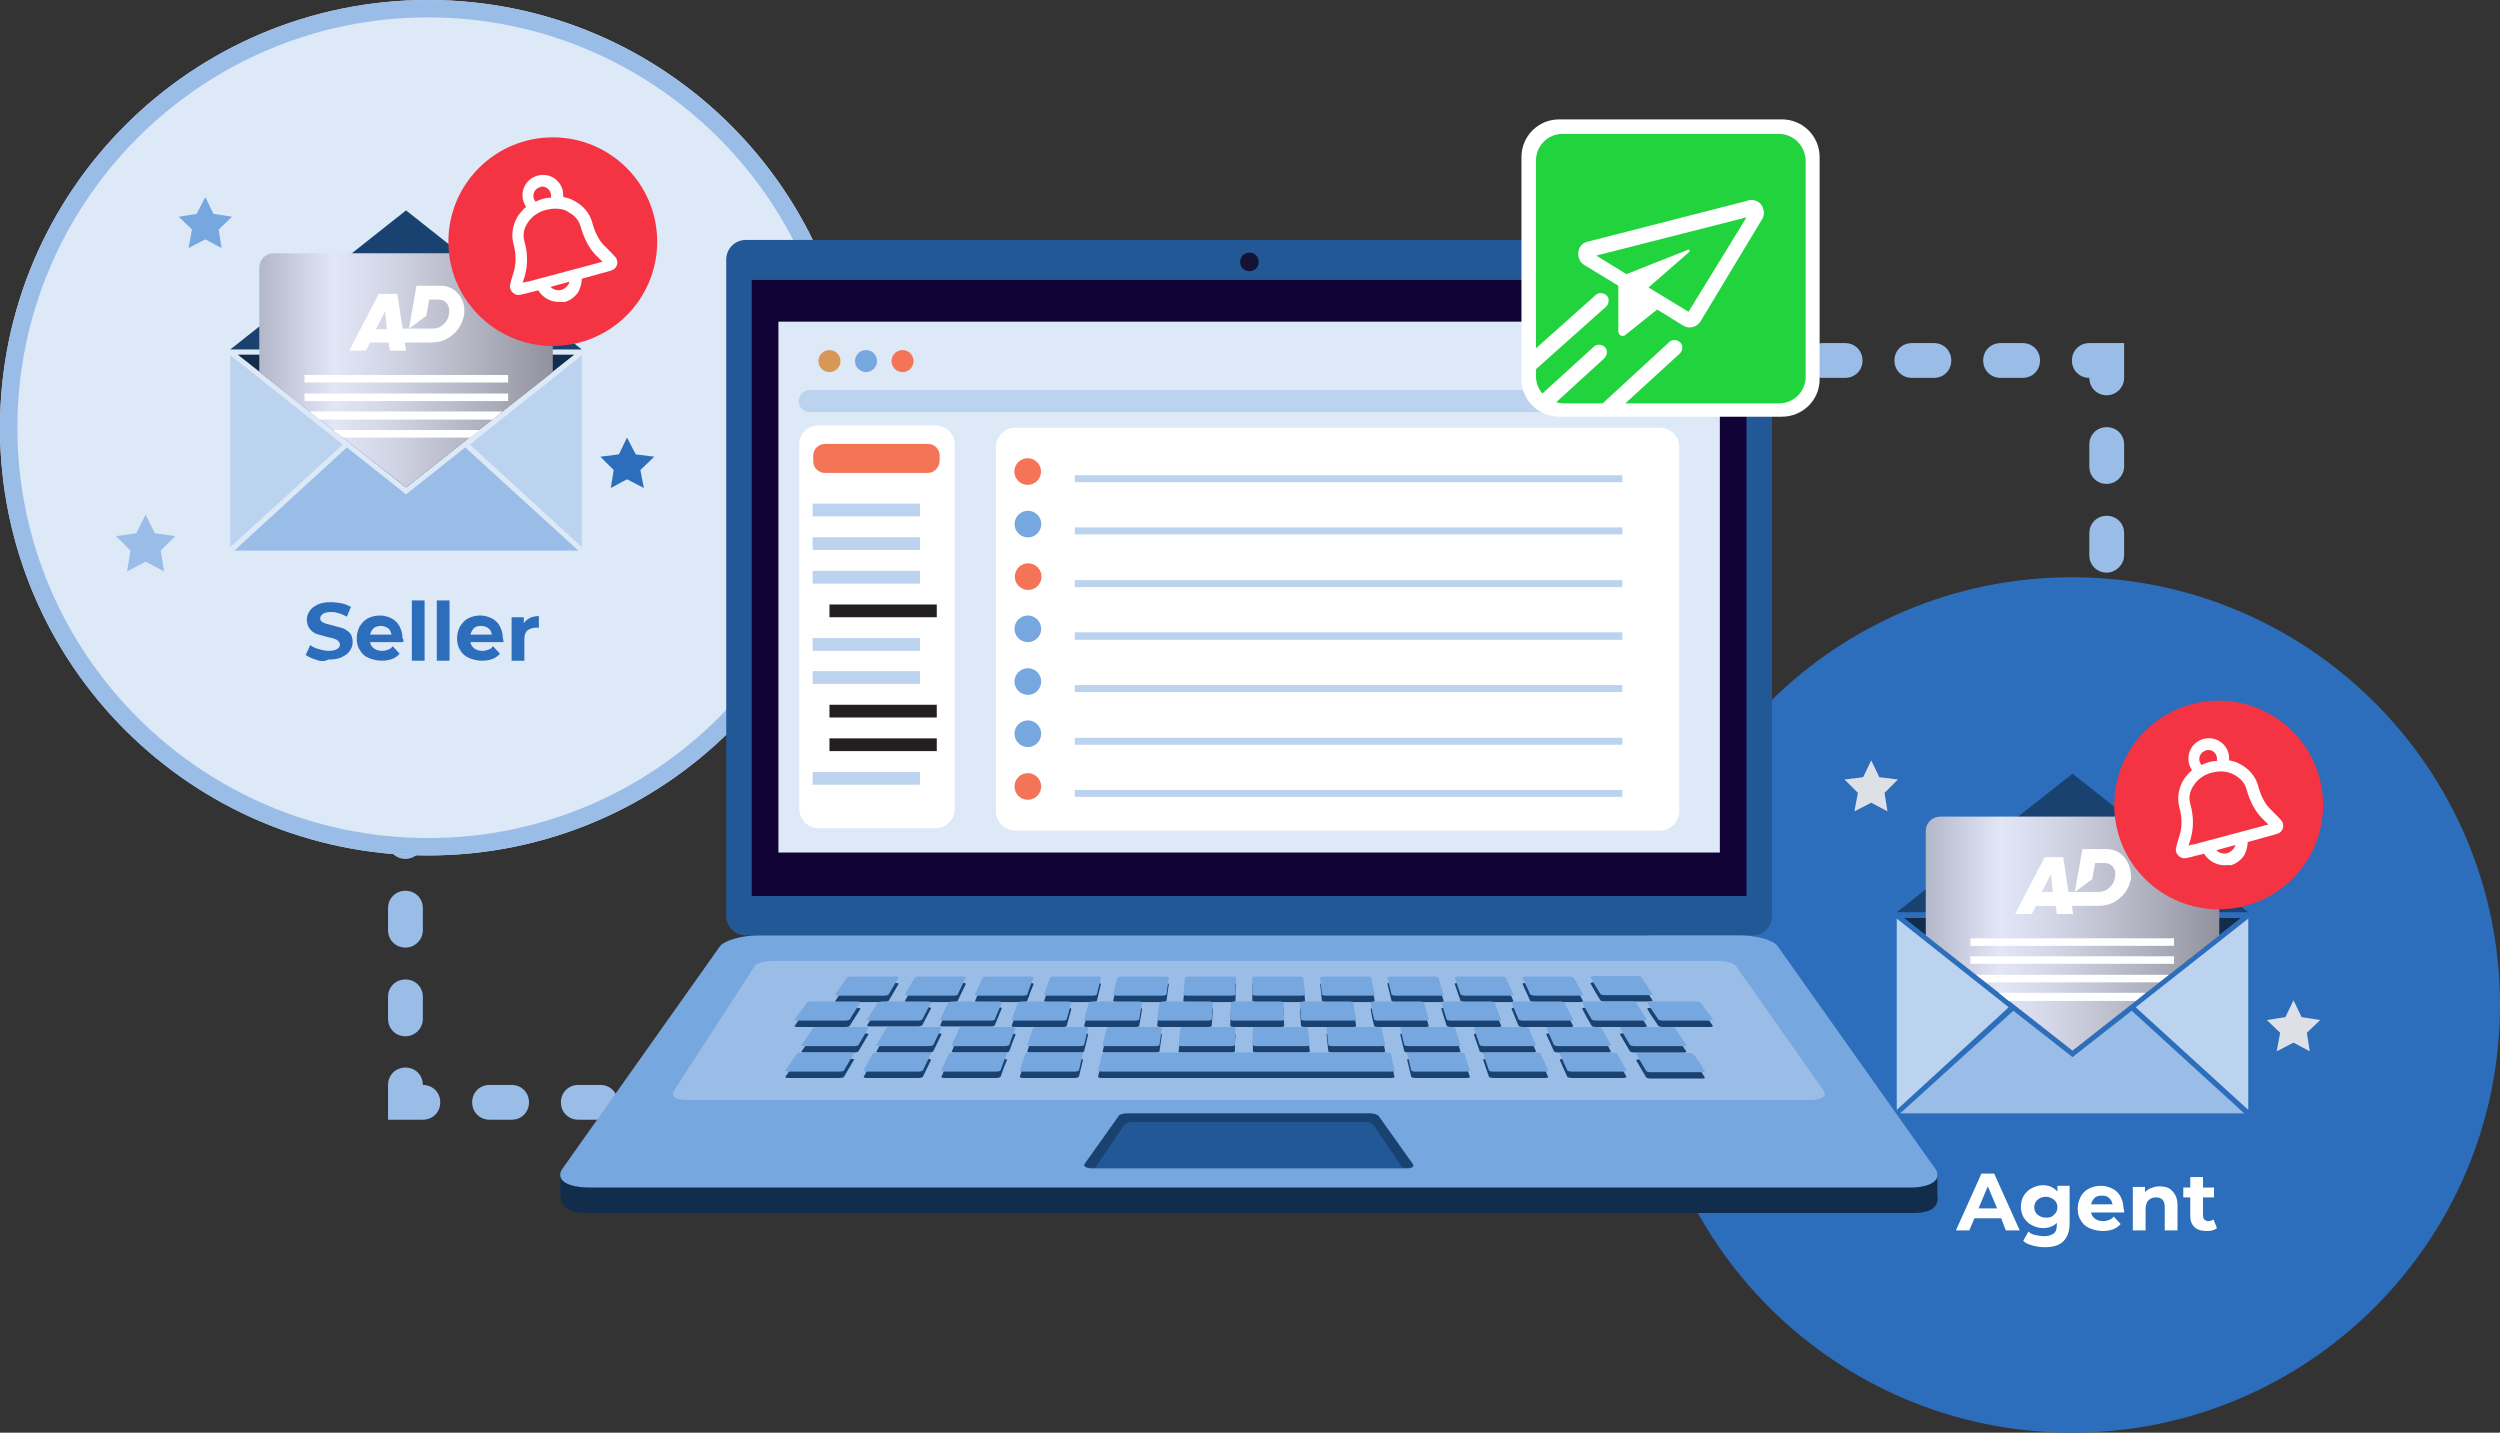 <svg width="609" height="349" viewBox="0 0 609 349" fill="none" xmlns="http://www.w3.org/2000/svg">
<rect x="0" y="0" width="609" height="349" fill="#333333" stroke="none"/>
<g clip-path="url(#clip0_1091_27288)">
<path d="M384.758 92.05H380.519C378.117 92.05 376.28 90.215 376.28 87.815C376.28 85.415 378.117 83.579 380.519 83.579H384.758C387.16 83.579 388.997 85.415 388.997 87.815C388.997 90.215 387.019 92.05 384.758 92.05Z" fill="#99BDE7"/>
<path d="M427.855 92.05H422.485C420.083 92.05 418.246 90.215 418.246 87.815C418.246 85.415 420.083 83.579 422.485 83.579H427.855C430.257 83.579 432.094 85.415 432.094 87.815C432.094 90.215 430.257 92.05 427.855 92.05ZM406.236 92.05H400.866C398.464 92.05 396.627 90.215 396.627 87.815C396.627 85.415 398.464 83.579 400.866 83.579H406.236C408.638 83.579 410.475 85.415 410.475 87.815C410.475 90.215 408.638 92.05 406.236 92.05Z" fill="#99BDE7"/>
<path d="M492.711 92.05H487.341C484.939 92.05 483.102 90.215 483.102 87.815C483.102 85.415 484.939 83.579 487.341 83.579H492.711C495.113 83.579 496.95 85.415 496.95 87.815C496.95 90.215 495.113 92.05 492.711 92.05ZM471.092 92.05H465.723C463.32 92.05 461.484 90.215 461.484 87.815C461.484 85.415 463.32 83.579 465.723 83.579H471.092C473.494 83.579 475.331 85.415 475.331 87.815C475.331 90.215 473.494 92.05 471.092 92.05ZM449.473 92.05H444.104C441.702 92.05 439.865 90.215 439.865 87.815C439.865 85.415 441.702 83.579 444.104 83.579H449.473C451.875 83.579 453.712 85.415 453.712 87.815C453.712 90.215 451.875 92.05 449.473 92.05Z" fill="#99BDE7"/>
<path d="M513.199 96.286C510.797 96.286 508.96 94.45 508.96 92.05C506.558 92.05 504.721 90.215 504.721 87.815C504.721 85.415 506.558 83.579 508.96 83.579H517.438V92.05C517.438 94.45 515.46 96.286 513.199 96.286Z" fill="#99BDE7"/>
<path d="M513.199 139.487C510.797 139.487 508.96 137.652 508.96 135.252V129.887C508.96 127.487 510.797 125.651 513.199 125.651C515.602 125.651 517.438 127.487 517.438 129.887V135.252C517.438 137.511 515.46 139.487 513.199 139.487ZM513.199 117.886C510.797 117.886 508.96 116.051 508.96 113.651V108.286C508.96 105.886 510.797 104.051 513.199 104.051C515.602 104.051 517.438 105.886 517.438 108.286V113.651C517.438 115.91 515.46 117.886 513.199 117.886Z" fill="#99BDE7"/>
<path d="M513.199 204.148C510.797 204.148 508.96 202.313 508.96 199.913V194.548C508.96 192.148 510.797 190.312 513.199 190.312C515.602 190.312 517.438 192.148 517.438 194.548V199.913C517.438 202.313 515.46 204.148 513.199 204.148ZM513.199 182.547C510.797 182.547 508.96 180.712 508.96 178.312V172.947C508.96 170.547 510.797 168.712 513.199 168.712C515.602 168.712 517.438 170.547 517.438 172.947V178.312C517.438 180.712 515.46 182.547 513.199 182.547ZM513.199 161.088C510.797 161.088 508.96 159.252 508.96 156.852V151.487C508.96 149.087 510.797 147.252 513.199 147.252C515.602 147.252 517.438 149.087 517.438 151.487V156.852C517.438 159.111 515.46 161.088 513.199 161.088Z" fill="#99BDE7"/>
<path d="M513.199 224.619C510.797 224.619 508.96 222.784 508.96 220.384V216.148C508.96 213.748 510.797 211.913 513.199 211.913C515.602 211.913 517.438 213.748 517.438 216.148V220.384C517.438 222.784 515.46 224.619 513.199 224.619Z" fill="#99BDE7"/>
<path d="M504.721 349C562.313 349 609 302.352 609 244.808C609 187.265 562.313 140.617 504.721 140.617C447.13 140.617 400.442 187.265 400.442 244.808C400.442 302.352 447.13 349 504.721 349Z" fill="#2C6EBB"/>
<path d="M487.483 296.763H480.983L479.711 299.728H476.461L482.679 285.892H485.787L492.004 299.728H488.613L487.483 296.763ZM486.494 294.363L484.233 288.998L481.972 294.363H486.494Z" fill="white"/>
<path d="M504.156 289.139V298.034C504.156 300.01 503.591 301.422 502.602 302.41C501.613 303.398 500.059 303.822 498.08 303.822C497.091 303.822 496.102 303.681 495.113 303.398C494.124 303.116 493.417 302.834 492.852 302.269L494.124 300.01C494.548 300.434 495.113 300.716 495.82 300.857C496.526 300.998 497.233 301.14 497.939 301.14C499.069 301.14 499.776 300.857 500.341 300.434C500.906 300.01 501.048 299.163 501.048 298.316V297.892C500.2 298.739 499.07 299.163 497.657 299.163C496.667 299.163 495.82 298.881 494.972 298.457C494.124 298.034 493.559 297.469 492.994 296.622C492.57 295.916 492.287 294.928 492.287 293.939C492.287 292.951 492.57 291.963 492.994 291.257C493.418 290.551 494.124 289.845 494.972 289.422C495.82 288.998 496.667 288.716 497.657 288.716C499.211 288.716 500.341 289.28 501.189 290.269V288.857H504.156V289.139ZM500.341 295.916C500.906 295.492 501.189 294.786 501.189 294.08C501.189 293.375 500.906 292.669 500.341 292.245C499.776 291.822 499.211 291.539 498.363 291.539C497.515 291.539 496.809 291.822 496.385 292.245C495.82 292.669 495.537 293.375 495.537 294.08C495.537 294.786 495.82 295.492 496.385 295.916C496.95 296.339 497.515 296.622 498.363 296.622C499.211 296.622 499.917 296.481 500.341 295.916Z" fill="white"/>
<path d="M517.438 295.351H509.384C509.525 296.057 509.808 296.481 510.373 296.904C510.938 297.328 511.645 297.469 512.351 297.469C512.917 297.469 513.341 297.328 513.764 297.186C514.188 297.045 514.612 296.763 514.895 296.339L516.59 298.175C515.601 299.304 514.188 299.869 512.21 299.869C511.08 299.869 509.949 299.587 508.96 299.163C507.971 298.739 507.265 298.034 506.841 297.186C506.276 296.339 506.134 295.351 506.134 294.363C506.134 293.375 506.417 292.386 506.841 291.539C507.265 290.692 507.971 289.986 508.819 289.563C509.667 289.139 510.656 288.857 511.786 288.857C512.775 288.857 513.764 289.139 514.612 289.563C515.46 289.986 516.167 290.692 516.59 291.539C517.014 292.386 517.297 293.375 517.297 294.504C517.438 294.504 517.438 294.786 517.438 295.351ZM510.232 291.822C509.808 292.245 509.525 292.81 509.384 293.375H514.612C514.471 292.669 514.188 292.104 513.764 291.822C513.341 291.398 512.775 291.257 512.069 291.257C511.221 291.257 510.656 291.398 510.232 291.822Z" fill="white"/>
<path d="M529.166 290.127C530.014 290.975 530.438 292.104 530.438 293.657V299.728H527.329V294.081C527.329 293.233 527.188 292.669 526.764 292.245C526.34 291.822 525.916 291.68 525.21 291.68C524.362 291.68 523.797 291.963 523.373 292.386C522.949 292.81 522.666 293.516 522.666 294.504V299.728H519.558V289.139H522.525V290.41C522.949 289.986 523.373 289.563 524.079 289.422C524.644 289.139 525.351 288.998 526.057 288.998C527.329 288.998 528.459 289.28 529.166 290.127Z" fill="white"/>
<path d="M540.046 299.163C539.763 299.445 539.339 299.587 538.916 299.728C538.492 299.869 538.068 299.869 537.503 299.869C536.231 299.869 535.242 299.587 534.535 298.881C533.829 298.175 533.546 297.328 533.546 296.057V291.68H531.851V289.28H533.546V286.739H536.655V289.28H539.339V291.68H536.655V296.057C536.655 296.481 536.796 296.904 536.937 297.045C537.079 297.186 537.503 297.469 537.926 297.469C538.35 297.469 538.774 297.328 539.198 297.045L540.046 299.163Z" fill="white"/>
<path d="M231.448 272.762H227.209C224.807 272.762 222.97 270.927 222.97 268.527C222.97 266.127 224.807 264.291 227.209 264.291H231.448C233.85 264.291 235.687 266.127 235.687 268.527C235.687 270.927 233.85 272.762 231.448 272.762Z" fill="#99BDE7"/>
<path d="M211.101 272.762H205.732C203.33 272.762 201.493 270.927 201.493 268.527C201.493 266.127 203.33 264.291 205.732 264.291H211.101C213.503 264.291 215.34 266.127 215.34 268.527C215.34 270.927 213.362 272.762 211.101 272.762ZM189.482 272.762H184.113C181.711 272.762 179.874 270.927 179.874 268.527C179.874 266.127 181.711 264.291 184.113 264.291H189.482C191.884 264.291 193.721 266.127 193.721 268.527C193.721 270.927 191.884 272.762 189.482 272.762Z" fill="#99BDE7"/>
<path d="M167.864 272.762H162.494C160.092 272.762 158.255 270.927 158.255 268.527C158.255 266.127 160.092 264.291 162.494 264.291H167.864C170.266 264.291 172.103 266.127 172.103 268.527C172.103 270.927 170.266 272.762 167.864 272.762ZM146.245 272.762H140.875C138.473 272.762 136.636 270.927 136.636 268.527C136.636 266.127 138.473 264.291 140.875 264.291H146.245C148.647 264.291 150.484 266.127 150.484 268.527C150.484 270.927 148.647 272.762 146.245 272.762ZM124.626 272.762H119.257C116.854 272.762 115.018 270.927 115.018 268.527C115.018 266.127 116.854 264.291 119.257 264.291H124.626C127.028 264.291 128.865 266.127 128.865 268.527C128.865 270.927 127.028 272.762 124.626 272.762Z" fill="#99BDE7"/>
<path d="M103.007 272.762H94.529V264.291C94.529 261.891 96.366 260.056 98.768 260.056C101.17 260.056 103.007 261.891 103.007 264.291C105.409 264.291 107.246 266.127 107.246 268.527C107.246 270.927 105.409 272.762 103.007 272.762Z" fill="#99BDE7"/>
<path d="M98.768 252.432C96.366 252.432 94.529 250.597 94.529 248.197V242.832C94.529 240.432 96.366 238.596 98.768 238.596C101.17 238.596 103.007 240.432 103.007 242.832V248.197C103.007 250.456 101.17 252.432 98.768 252.432ZM98.768 230.831C96.366 230.831 94.529 228.996 94.529 226.596V221.231C94.529 218.831 96.366 216.996 98.768 216.996C101.17 216.996 103.007 218.831 103.007 221.231V226.596C103.007 228.855 101.17 230.831 98.768 230.831Z" fill="#99BDE7"/>
<path d="M98.768 209.231C96.366 209.231 94.529 207.395 94.529 204.995V199.63C94.529 197.23 96.366 195.395 98.768 195.395C101.17 195.395 103.007 197.23 103.007 199.63V204.995C103.007 207.254 101.17 209.231 98.768 209.231ZM98.768 187.63C96.366 187.63 94.529 185.794 94.529 183.394V178.03C94.529 175.629 96.366 173.794 98.768 173.794C101.17 173.794 103.007 175.629 103.007 178.03V183.394C103.007 185.794 101.17 187.63 98.768 187.63ZM98.768 166.029C96.366 166.029 94.529 164.194 94.529 161.794V156.429C94.529 154.029 96.366 152.193 98.768 152.193C101.17 152.193 103.007 154.029 103.007 156.429V161.794C103.007 164.194 101.17 166.029 98.768 166.029Z" fill="#99BDE7"/>
<path d="M98.768 144.428C96.366 144.428 94.529 142.593 94.529 140.193V135.958C94.529 133.557 96.366 131.722 98.768 131.722C101.17 131.722 103.007 133.557 103.007 135.958V140.193C103.007 142.593 101.17 144.428 98.768 144.428Z" fill="#99BDE7"/>
<path d="M104.279 208.383C161.871 208.383 208.558 161.735 208.558 104.192C208.558 46.648 161.871 0 104.279 0C46.687 0 0 46.648 0 104.192C0 161.735 46.687 208.383 104.279 208.383Z" fill="#DDE9F7"/>
<path d="M104.279 4.235C159.386 4.235 204.319 48.99 204.319 104.192C204.319 159.394 159.527 204.148 104.279 204.148C49.031 204.148 4.239 159.252 4.239 104.192C4.239 49.131 49.031 4.235 104.279 4.235ZM104.279 0C46.629 0 0 46.59 0 104.192C0 161.794 46.629 208.383 104.279 208.383C161.929 208.383 208.558 161.794 208.558 104.192C208.558 46.59 161.788 0 104.279 0Z" fill="#99BDE7"/>
<path d="M431.669 223.066C431.669 225.749 429.55 227.867 426.865 227.867H181.711C179.026 227.867 176.907 225.749 176.907 223.066V63.249C176.907 60.567 179.026 58.449 181.711 58.449H426.865C429.55 58.449 431.669 60.567 431.669 63.249V223.066Z" fill="#235896"/>
<path d="M425.452 68.191H183.124V218.266H425.452V68.191Z" fill="#120336"/>
<path d="M136.495 286.033H471.94V290.833C472.505 294.786 469.679 295.633 464.31 295.492H143.701C140.875 295.492 136.495 295.492 136.495 290.692V286.033Z" fill="#122C4B"/>
<path d="M423.757 227.867C427.854 227.867 432.093 228.996 433.082 230.549L471.374 284.621C473.353 287.445 470.244 289.422 464.733 289.28H143.701C138.191 289.28 135.082 287.445 137.06 284.621L175.352 230.549C176.342 229.137 180.581 227.867 184.678 227.867H423.757Z" fill="#77A7DF"/>
<path d="M418.529 234.078C420.507 234.078 422.485 234.643 422.909 235.349L444.245 265.703C445.234 266.974 443.68 267.962 441.136 267.962H167.298C164.755 267.962 163.201 267.115 164.19 265.703L183.83 235.349C184.254 234.643 186.232 234.078 188.211 234.078H418.529Z" fill="#99BDE7"/>
<path d="M333.89 271.35C334.738 271.35 335.727 271.633 335.869 271.915L344.205 283.633C344.629 284.198 343.923 284.621 342.792 284.621H265.926C264.795 284.621 264.089 284.198 264.513 283.633L272.849 271.915C273.132 271.633 273.98 271.35 274.827 271.35H333.89Z" fill="#235896"/>
<path d="M344.064 283.492L335.727 271.774C335.445 271.492 334.597 271.209 333.749 271.209H274.545C273.697 271.209 272.708 271.492 272.566 271.774L264.23 283.492C263.806 284.057 264.512 284.48 265.643 284.48H266.773L273.979 273.892C274.262 273.609 275.11 273.327 275.958 273.327H332.477C333.325 273.327 334.173 273.609 334.456 273.892L341.662 284.48H342.792C343.923 284.48 344.488 284.057 344.064 283.492Z" fill="#1A4270"/>
<path d="M215.34 244.102C215.764 244.102 216.329 243.961 216.471 243.82C217.46 242.126 217.884 241.42 218.873 239.726C219.014 239.585 218.731 239.443 218.166 239.443C213.927 239.443 211.808 239.443 207.427 239.443C207.004 239.443 206.438 239.585 206.297 239.726C205.167 241.42 204.601 242.126 203.471 243.82C203.33 243.961 203.612 244.102 204.178 244.102C208.699 244.102 210.96 244.102 215.34 244.102Z" fill="#1A4270"/>
<path d="M232.296 244.102C232.72 244.102 233.285 243.961 233.285 243.82C234.133 242.126 234.416 241.42 235.264 239.726C235.405 239.585 234.981 239.443 234.557 239.443C230.318 239.443 228.199 239.443 223.818 239.443C223.394 239.443 222.829 239.585 222.829 239.726C221.84 241.42 221.416 242.126 220.427 243.82C220.286 243.961 220.568 244.102 221.134 244.102C225.655 244.102 227.916 244.102 232.296 244.102Z" fill="#1A4270"/>
<path d="M238.231 244.102C242.611 244.102 244.872 244.102 249.252 244.102C249.676 244.102 250.241 243.961 250.241 243.82C250.806 242.126 251.089 241.42 251.796 239.726C251.796 239.585 251.513 239.443 251.089 239.443C246.85 239.443 244.731 239.443 240.35 239.443C239.926 239.443 239.502 239.585 239.361 239.726C238.655 241.42 238.231 242.126 237.524 243.82C237.383 243.961 237.807 244.102 238.231 244.102Z" fill="#1A4270"/>
<path d="M255.187 244.102C259.567 244.102 261.828 244.102 266.208 244.102C266.632 244.102 267.056 243.961 267.197 243.82C267.621 242.126 267.762 241.42 268.186 239.726C268.186 239.585 267.904 239.443 267.48 239.443C263.241 239.443 261.121 239.443 256.741 239.443C256.317 239.443 255.893 239.585 255.752 239.726C255.187 241.42 254.904 242.126 254.339 243.82C254.339 243.961 254.763 244.102 255.187 244.102Z" fill="#1A4270"/>
<path d="M272.142 244.102C276.523 244.102 278.783 244.102 283.164 244.102C283.588 244.102 284.012 243.961 284.153 243.82C284.435 242.126 284.435 241.42 284.718 239.726C284.718 239.585 284.435 239.443 283.87 239.443C279.631 239.443 277.512 239.443 273.132 239.443C272.708 239.443 272.284 239.585 272.142 239.726C271.719 241.42 271.577 242.126 271.153 243.82C271.295 243.961 271.719 244.102 272.142 244.102Z" fill="#1A4270"/>
<path d="M289.098 244.102C293.479 244.102 295.739 244.102 300.12 244.102C300.544 244.102 300.967 243.961 300.967 243.82C300.967 242.126 300.967 241.42 301.109 239.726C301.109 239.585 300.685 239.443 300.261 239.443C296.022 239.443 293.902 239.443 289.522 239.443C289.098 239.443 288.674 239.585 288.674 239.726C288.533 241.42 288.392 242.126 288.25 243.82C288.25 243.961 288.674 244.102 289.098 244.102Z" fill="#1A4270"/>
<path d="M306.054 244.102C310.434 244.102 312.695 244.102 317.075 244.102C317.499 244.102 317.923 243.961 317.923 243.82C317.782 242.126 317.641 241.42 317.499 239.726C317.499 239.585 317.075 239.443 316.652 239.443C312.413 239.443 310.293 239.443 305.913 239.443C305.489 239.443 305.065 239.585 305.065 239.726C305.065 241.42 305.065 242.126 305.065 243.82C305.206 243.961 305.63 244.102 306.054 244.102Z" fill="#1A4270"/>
<path d="M323.01 244.102C327.39 244.102 329.651 244.102 334.031 244.102C334.455 244.102 334.879 243.961 334.879 243.82C334.597 242.126 334.314 241.42 334.031 239.726C334.031 239.585 333.608 239.443 333.184 239.443C328.945 239.443 326.825 239.443 322.445 239.443C322.021 239.443 321.597 239.585 321.597 239.726C321.738 241.42 321.88 242.126 322.021 243.82C322.162 243.961 322.586 244.102 323.01 244.102Z" fill="#1A4270"/>
<path d="M339.966 244.102C344.346 244.102 346.607 244.102 350.987 244.102C351.411 244.102 351.835 243.961 351.694 243.82C351.129 242.126 350.846 241.42 350.422 239.726C350.422 239.585 349.998 239.443 349.433 239.443C345.194 239.443 343.074 239.443 338.694 239.443C338.27 239.443 337.846 239.585 337.988 239.726C338.412 241.42 338.553 242.126 338.977 243.82C339.118 243.961 339.542 244.102 339.966 244.102Z" fill="#1A4270"/>
<path d="M356.922 244.102C361.302 244.102 363.563 244.102 367.944 244.102C368.367 244.102 368.791 243.961 368.65 243.82C367.944 242.126 367.52 241.42 366.813 239.726C366.672 239.585 366.248 239.443 365.824 239.443C361.585 239.443 359.466 239.443 355.085 239.443C354.661 239.443 354.237 239.585 354.379 239.726C354.944 241.42 355.227 242.126 355.792 243.82C356.074 243.961 356.498 244.102 356.922 244.102Z" fill="#1A4270"/>
<path d="M373.878 244.102C378.258 244.102 380.519 244.102 384.899 244.102C385.323 244.102 385.747 243.961 385.606 243.82C384.758 242.126 384.334 241.42 383.345 239.726C383.204 239.585 382.78 239.443 382.356 239.443C378.117 239.443 375.997 239.443 371.617 239.443C371.193 239.443 370.769 239.585 370.911 239.726C371.617 241.42 372.041 242.126 372.747 243.82C373.03 243.961 373.454 244.102 373.878 244.102Z" fill="#1A4270"/>
<path d="M389.845 243.679C389.986 243.82 390.41 243.961 390.834 243.961C395.214 243.961 397.475 243.961 401.855 243.961C402.279 243.961 402.562 243.82 402.562 243.679C401.431 241.985 401.008 241.279 399.877 239.585C399.736 239.443 399.312 239.302 398.888 239.302C394.649 239.302 392.53 239.302 388.149 239.302C387.725 239.302 387.443 239.443 387.443 239.585C388.432 241.279 388.856 242.126 389.845 243.679Z" fill="#1A4270"/>
<path d="M210.819 251.726C206.156 251.726 203.895 251.726 199.232 251.726C198.667 251.726 198.243 251.867 198.102 252.008C196.971 253.703 196.406 254.409 195.276 256.103C195.134 256.244 195.417 256.385 195.982 256.385C200.786 256.385 203.189 256.385 207.993 256.385C208.558 256.385 208.982 256.244 209.123 256.103C210.112 254.409 210.536 253.703 211.525 252.008C211.666 251.867 211.243 251.726 210.819 251.726Z" fill="#1A4270"/>
<path d="M228.622 251.726C223.959 251.726 221.699 251.726 217.036 251.726C216.471 251.726 216.047 251.867 215.905 252.008C214.916 253.703 214.492 254.409 213.503 256.103C213.362 256.244 213.786 256.385 214.21 256.385C219.014 256.385 221.416 256.385 226.22 256.385C226.785 256.385 227.209 256.244 227.351 256.103C228.198 254.409 228.481 253.703 229.329 252.008C229.47 251.867 229.046 251.726 228.622 251.726Z" fill="#1A4270"/>
<path d="M246.426 251.726C241.763 251.726 239.502 251.726 234.839 251.726C234.274 251.726 233.85 251.867 233.709 252.008C233.002 253.703 232.579 254.409 231.872 256.103C231.731 256.244 232.155 256.385 232.72 256.385C237.524 256.385 239.926 256.385 244.73 256.385C245.296 256.385 245.719 256.244 245.861 256.103C246.426 254.409 246.709 253.703 247.415 252.008C247.274 251.867 246.991 251.726 246.426 251.726Z" fill="#1A4270"/>
<path d="M264.23 251.726C259.567 251.726 257.306 251.726 252.643 251.726C252.078 251.726 251.654 251.867 251.654 252.008C251.089 253.703 250.806 254.409 250.241 256.103C250.241 256.244 250.524 256.385 251.089 256.385C255.893 256.385 258.295 256.385 263.099 256.385C263.665 256.385 264.089 256.244 264.089 256.103C264.512 254.409 264.654 253.703 265.078 252.008C265.219 251.867 264.795 251.726 264.23 251.726Z" fill="#1A4270"/>
<path d="M269.458 256.385C274.262 256.385 276.664 256.385 281.468 256.385C282.033 256.385 282.457 256.244 282.457 256.103C282.74 254.409 282.74 253.703 283.022 252.008C283.022 251.867 282.599 251.726 282.175 251.726C277.512 251.726 275.251 251.726 270.588 251.726C270.023 251.726 269.599 251.867 269.599 252.008C269.175 253.703 269.034 254.409 268.61 256.103C268.469 256.244 268.892 256.385 269.458 256.385Z" fill="#1A4270"/>
<path d="M287.827 256.385C292.631 256.385 295.033 256.385 299.837 256.385C300.402 256.385 300.826 256.244 300.826 256.103C300.826 254.409 300.826 253.703 300.968 252.008C300.968 251.867 300.544 251.726 300.12 251.726C295.457 251.726 293.196 251.726 288.533 251.726C287.968 251.726 287.544 251.867 287.544 252.008C287.403 253.703 287.262 254.409 287.12 256.103C286.838 256.244 287.262 256.385 287.827 256.385Z" fill="#1A4270"/>
<path d="M306.196 256.385C311 256.385 313.402 256.385 318.206 256.385C318.771 256.385 319.195 256.244 319.054 256.103C318.913 254.409 318.771 253.703 318.63 252.008C318.63 251.867 318.206 251.726 317.641 251.726C312.978 251.726 310.717 251.726 306.054 251.726C305.489 251.726 305.207 251.867 305.207 252.008C305.207 253.703 305.207 254.409 305.207 256.103C305.207 256.244 305.63 256.385 306.196 256.385Z" fill="#1A4270"/>
<path d="M324.564 256.385C329.369 256.385 331.771 256.385 336.575 256.385C337.14 256.385 337.423 256.244 337.423 256.103C337.14 254.409 336.857 253.703 336.575 252.008C336.575 251.867 336.151 251.726 335.586 251.726C330.923 251.726 328.662 251.726 323.999 251.726C323.434 251.726 323.151 251.867 323.151 252.008C323.293 253.703 323.434 254.409 323.575 256.103C323.575 256.244 323.999 256.385 324.564 256.385Z" fill="#1A4270"/>
<path d="M354.944 256.385C355.509 256.385 355.792 256.244 355.792 256.103C355.227 254.409 354.944 253.703 354.52 252.008C354.52 251.867 353.955 251.726 353.531 251.726C348.868 251.726 346.607 251.726 341.944 251.726C341.379 251.726 341.097 251.867 341.097 252.008C341.521 253.703 341.662 254.409 342.086 256.103C342.086 256.244 342.651 256.385 343.075 256.385C347.738 256.385 350.14 256.385 354.944 256.385Z" fill="#1A4270"/>
<path d="M374.161 256.103C373.454 254.409 373.03 253.703 372.465 252.008C372.324 251.867 371.9 251.726 371.476 251.726C366.813 251.726 364.552 251.726 359.889 251.726C359.324 251.726 359.042 251.867 359.042 252.008C359.607 253.703 359.889 254.409 360.454 256.103C360.454 256.244 361.02 256.385 361.444 256.385C366.248 256.385 368.65 256.385 373.454 256.385C373.878 256.385 374.161 256.244 374.161 256.103Z" fill="#1A4270"/>
<path d="M392.388 256.103C391.54 254.409 391.117 253.703 390.127 252.008C389.986 251.867 389.562 251.726 388.997 251.726C384.334 251.726 382.073 251.726 377.41 251.726C376.845 251.726 376.563 251.867 376.704 252.008C377.41 253.703 377.834 254.409 378.541 256.103C378.682 256.244 379.106 256.385 379.671 256.385C384.475 256.385 386.878 256.385 391.682 256.385C392.247 256.385 392.53 256.244 392.388 256.103Z" fill="#1A4270"/>
<path d="M410.757 256.103C409.627 254.409 409.203 253.703 408.072 252.008C407.931 251.867 407.507 251.726 406.942 251.726C402.279 251.726 400.018 251.726 395.355 251.726C394.79 251.726 394.508 251.867 394.649 252.008C395.638 253.703 396.062 254.409 397.051 256.103C397.192 256.244 397.616 256.385 398.181 256.385C402.985 256.385 405.388 256.385 410.192 256.385C410.616 256.385 410.898 256.244 410.757 256.103Z" fill="#1A4270"/>
<path d="M205.873 250.173C206.438 250.173 206.862 250.032 207.003 249.891C207.992 248.197 208.558 247.491 209.547 245.797C209.688 245.655 209.405 245.514 208.84 245.514C204.319 245.514 202.199 245.514 197.678 245.514C197.254 245.514 196.689 245.655 196.547 245.797C195.417 247.491 194.71 248.197 193.58 249.891C193.439 250.032 193.721 250.173 194.286 250.173C198.949 250.173 201.351 250.173 205.873 250.173Z" fill="#1A4270"/>
<path d="M214.916 245.373C214.492 245.373 213.927 245.514 213.786 245.655C212.797 247.35 212.232 248.055 211.243 249.75C211.101 249.891 211.384 250.032 211.949 250.032C216.612 250.032 218.873 250.032 223.536 250.032C224.101 250.032 224.525 249.891 224.666 249.75C225.514 248.055 225.938 247.35 226.785 245.655C226.927 245.514 226.503 245.373 226.079 245.373C221.557 245.373 219.438 245.373 214.916 245.373Z" fill="#1A4270"/>
<path d="M232.014 245.373C231.59 245.373 231.024 245.514 231.024 245.655C230.177 247.35 229.753 248.055 229.046 249.75C228.905 249.891 229.329 250.032 229.753 250.032C234.416 250.032 236.676 250.032 241.339 250.032C241.905 250.032 242.328 249.891 242.328 249.75C243.035 248.055 243.317 247.35 244.024 245.655C244.165 245.514 243.741 245.373 243.317 245.373C238.796 245.373 236.535 245.373 232.014 245.373Z" fill="#1A4270"/>
<path d="M259.849 249.891C260.273 248.197 260.556 247.491 260.98 245.797C260.98 245.655 260.697 245.514 260.132 245.514C255.61 245.514 253.491 245.514 248.969 245.514C248.545 245.514 247.98 245.655 247.98 245.797C247.415 247.491 246.991 248.197 246.426 249.891C246.426 250.032 246.708 250.173 247.274 250.173C251.936 250.173 254.197 250.173 258.86 250.173C259.425 250.173 259.849 250.032 259.849 249.891Z" fill="#1A4270"/>
<path d="M277.512 249.891C277.794 248.197 277.936 247.491 278.218 245.797C278.218 245.655 277.936 245.514 277.371 245.514C272.849 245.514 270.729 245.514 266.208 245.514C265.784 245.514 265.36 245.655 265.219 245.797C264.795 247.491 264.512 248.197 264.088 249.891C264.088 250.032 264.371 250.173 264.936 250.173C269.599 250.173 271.86 250.173 276.523 250.173C277.088 250.173 277.512 250.032 277.512 249.891Z" fill="#1A4270"/>
<path d="M295.174 249.891C295.316 248.197 295.316 247.491 295.457 245.797C295.457 245.655 295.033 245.514 294.609 245.514C290.087 245.514 287.968 245.514 283.446 245.514C283.022 245.514 282.599 245.655 282.457 245.797C282.175 247.491 282.033 248.197 281.892 249.891C281.892 250.032 282.316 250.173 282.74 250.173C287.403 250.173 289.664 250.173 294.326 250.173C294.75 250.173 295.174 250.032 295.174 249.891Z" fill="#1A4270"/>
<path d="M312.837 249.891C312.695 248.197 312.695 247.491 312.695 245.797C312.695 245.655 312.271 245.514 311.848 245.514C307.326 245.514 305.206 245.514 300.685 245.514C300.261 245.514 299.837 245.655 299.837 245.797C299.837 247.491 299.696 248.197 299.696 249.891C299.696 250.032 300.12 250.173 300.544 250.173C305.206 250.173 307.467 250.173 312.13 250.173C312.413 250.173 312.837 250.032 312.837 249.891Z" fill="#1A4270"/>
<path d="M330.358 249.891C330.075 248.197 329.934 247.491 329.651 245.797C329.651 245.655 329.227 245.514 328.662 245.514C324.141 245.514 322.021 245.514 317.5 245.514C317.076 245.514 316.652 245.655 316.652 245.797C316.793 247.491 316.793 248.197 316.934 249.891C316.934 250.032 317.358 250.173 317.924 250.173C322.586 250.173 324.847 250.173 329.51 250.173C330.075 250.173 330.499 250.032 330.358 249.891Z" fill="#1A4270"/>
<path d="M348.02 249.891C347.596 248.197 347.314 247.491 346.89 245.797C346.89 245.655 346.466 245.514 345.901 245.514C341.379 245.514 339.259 245.514 334.738 245.514C334.314 245.514 333.89 245.655 333.89 245.797C334.173 247.491 334.314 248.197 334.738 249.891C334.738 250.032 335.162 250.173 335.727 250.173C340.39 250.173 342.651 250.173 347.314 250.173C347.737 250.173 348.161 250.032 348.02 249.891Z" fill="#1A4270"/>
<path d="M351.129 245.797C351.694 247.491 351.835 248.197 352.401 249.891C352.401 250.032 352.966 250.173 353.39 250.173C358.053 250.173 360.313 250.173 364.976 250.173C365.541 250.173 365.824 250.032 365.683 249.891C364.976 248.197 364.694 247.491 364.129 245.797C364.129 245.655 363.563 245.514 363.139 245.514C358.618 245.514 356.498 245.514 351.977 245.514C351.412 245.373 350.988 245.655 351.129 245.797Z" fill="#1A4270"/>
<path d="M368.226 245.797C368.933 247.491 369.215 248.197 369.922 249.891C370.063 250.032 370.487 250.173 370.911 250.173C375.574 250.173 377.834 250.173 382.497 250.173C383.063 250.173 383.345 250.032 383.204 249.891C382.356 248.197 381.932 247.491 381.084 245.797C380.943 245.655 380.519 245.514 380.095 245.514C375.574 245.514 373.454 245.514 368.933 245.514C368.509 245.373 368.226 245.655 368.226 245.797Z" fill="#1A4270"/>
<path d="M385.465 245.797C386.312 247.491 386.736 248.197 387.725 249.891C387.867 250.032 388.291 250.173 388.856 250.173C393.519 250.173 395.779 250.173 400.442 250.173C401.007 250.173 401.29 250.032 401.149 249.891C400.16 248.197 399.594 247.491 398.605 245.797C398.464 245.655 398.04 245.514 397.475 245.514C392.953 245.514 390.834 245.514 386.312 245.514C385.606 245.373 385.323 245.655 385.465 245.797Z" fill="#1A4270"/>
<path d="M417.257 249.891C416.126 248.197 415.42 247.491 414.289 245.797C414.148 245.655 413.724 245.514 413.159 245.514C408.637 245.514 406.518 245.514 401.996 245.514C401.573 245.514 401.149 245.655 401.29 245.797C402.279 247.491 402.844 248.197 403.975 249.891C404.116 250.032 404.54 250.173 405.105 250.173C409.768 250.173 412.029 250.173 416.692 250.173C416.974 250.173 417.257 250.032 417.257 249.891Z" fill="#1A4270"/>
<path d="M207.427 257.938C202.623 257.938 200.221 257.938 195.276 257.938C194.71 257.938 194.287 258.079 194.145 258.22C193.015 259.915 192.45 260.621 191.319 262.315C191.178 262.456 191.602 262.597 192.026 262.597C196.971 262.597 199.515 262.597 204.46 262.597C205.025 262.597 205.59 262.456 205.59 262.315C206.58 260.621 207.003 259.915 207.993 258.22C208.275 258.079 207.851 257.938 207.427 257.938Z" fill="#1A4270"/>
<path d="M225.937 257.938C221.133 257.938 218.731 257.938 213.786 257.938C213.221 257.938 212.797 258.079 212.655 258.22C211.666 259.915 211.242 260.621 210.395 262.315C210.253 262.456 210.677 262.597 211.242 262.597C216.188 262.597 218.731 262.597 223.677 262.597C224.242 262.597 224.666 262.456 224.807 262.315C225.655 260.621 225.938 259.915 226.785 258.22C226.785 258.079 226.503 257.938 225.937 257.938Z" fill="#1A4270"/>
<path d="M244.448 257.938C239.643 257.938 237.241 257.938 232.296 257.938C231.731 257.938 231.307 258.079 231.166 258.22C230.459 259.915 230.035 260.621 229.329 262.315C229.187 262.456 229.611 262.597 230.176 262.597C235.122 262.597 237.665 262.597 242.611 262.597C243.176 262.597 243.6 262.456 243.741 262.315C244.306 260.621 244.589 259.915 245.295 258.22C245.437 258.079 245.013 257.938 244.448 257.938Z" fill="#1A4270"/>
<path d="M263.099 257.938C258.295 257.938 255.893 257.938 250.948 257.938C250.382 257.938 249.959 258.079 249.817 258.22C249.252 259.915 248.969 260.621 248.404 262.315C248.404 262.456 248.687 262.597 249.252 262.597C254.198 262.597 256.741 262.597 261.686 262.597C262.252 262.597 262.676 262.456 262.817 262.315C263.241 260.621 263.382 259.915 263.806 258.22C263.947 258.079 263.523 257.938 263.099 257.938Z" fill="#1A4270"/>
<path d="M337.988 257.938C315.097 257.938 292.348 257.938 269.458 257.938C268.892 257.938 268.469 258.079 268.469 258.22C268.045 259.915 267.903 260.621 267.479 262.315C267.479 262.456 267.903 262.597 268.327 262.597C291.783 262.597 315.38 262.597 338.836 262.597C339.401 262.597 339.825 262.456 339.683 262.315C339.401 260.621 339.118 259.915 338.836 258.22C338.977 258.079 338.553 257.938 337.988 257.938Z" fill="#1A4270"/>
<path d="M355.792 257.938C350.987 257.938 348.585 257.938 343.64 257.938C343.075 257.938 342.651 258.079 342.792 258.22C343.216 259.915 343.357 260.621 343.781 262.315C343.781 262.456 344.346 262.597 344.77 262.597C349.716 262.597 352.259 262.597 357.205 262.597C357.77 262.597 358.194 262.456 358.052 262.315C357.487 260.621 357.205 259.915 356.781 258.22C356.781 258.079 356.357 257.938 355.792 257.938Z" fill="#1A4270"/>
<path d="M374.302 257.938C369.498 257.938 367.096 257.938 362.15 257.938C361.585 257.938 361.302 258.079 361.302 258.22C361.867 259.915 362.15 260.621 362.715 262.315C362.715 262.456 363.28 262.597 363.846 262.597C368.791 262.597 371.334 262.597 376.28 262.597C376.845 262.597 377.269 262.456 377.128 262.315C376.421 260.621 375.997 259.915 375.291 258.22C375.432 258.079 374.867 257.938 374.302 257.938Z" fill="#1A4270"/>
<path d="M392.953 257.938C388.149 257.938 385.747 257.938 380.801 257.938C380.236 257.938 379.954 258.079 379.954 258.22C380.66 259.915 381.084 260.621 381.791 262.315C381.932 262.456 382.356 262.597 382.921 262.597C387.866 262.597 390.41 262.597 395.355 262.597C395.92 262.597 396.203 262.456 396.203 262.315C395.355 260.621 394.79 259.915 393.942 258.22C393.942 258.079 393.377 257.938 392.953 257.938Z" fill="#1A4270"/>
<path d="M412.594 258.362C412.453 258.22 411.887 258.079 411.464 258.079C406.659 258.079 404.257 258.079 399.312 258.079C398.747 258.079 398.464 258.22 398.605 258.362C399.594 260.056 400.018 260.762 401.007 262.456C401.149 262.597 401.573 262.738 402.138 262.738C407.083 262.738 409.627 262.738 414.572 262.738C415.137 262.738 415.42 262.597 415.279 262.456C414.29 260.762 413.724 259.915 412.594 258.362Z" fill="#1A4270"/>
<path d="M215.34 242.549C215.764 242.549 216.329 242.408 216.471 242.267C217.46 240.573 217.884 239.867 218.873 238.173C219.014 238.032 218.731 237.89 218.166 237.89C213.927 237.89 211.808 237.89 207.427 237.89C207.004 237.89 206.438 238.032 206.297 238.173C205.167 239.867 204.601 240.573 203.471 242.267C203.33 242.408 203.612 242.549 204.178 242.549C208.699 242.549 210.96 242.549 215.34 242.549Z" fill="#77A7DF"/>
<path d="M232.296 242.549C232.72 242.549 233.285 242.408 233.285 242.267C234.133 240.573 234.416 239.867 235.264 238.173C235.405 238.032 234.981 237.89 234.557 237.89C230.318 237.89 228.199 237.89 223.818 237.89C223.394 237.89 222.829 238.032 222.829 238.173C221.84 239.867 221.416 240.573 220.427 242.267C220.286 242.408 220.568 242.549 221.134 242.549C225.655 242.549 227.916 242.549 232.296 242.549Z" fill="#77A7DF"/>
<path d="M238.231 242.549C242.611 242.549 244.872 242.549 249.252 242.549C249.676 242.549 250.241 242.408 250.241 242.267C250.806 240.573 251.089 239.867 251.796 238.173C251.796 238.032 251.513 237.89 251.089 237.89C246.85 237.89 244.731 237.89 240.35 237.89C239.926 237.89 239.502 238.032 239.361 238.173C238.655 239.867 238.231 240.573 237.524 242.267C237.383 242.408 237.807 242.549 238.231 242.549Z" fill="#77A7DF"/>
<path d="M255.187 242.549C259.567 242.549 261.828 242.549 266.208 242.549C266.632 242.549 267.056 242.408 267.197 242.267C267.621 240.573 267.762 239.867 268.186 238.173C268.186 238.032 267.904 237.89 267.48 237.89C263.241 237.89 261.121 237.89 256.741 237.89C256.317 237.89 255.893 238.032 255.752 238.173C255.187 239.867 254.904 240.573 254.339 242.267C254.339 242.408 254.763 242.549 255.187 242.549Z" fill="#77A7DF"/>
<path d="M272.142 242.549C276.523 242.549 278.783 242.549 283.164 242.549C283.588 242.549 284.012 242.408 284.153 242.267C284.435 240.573 284.435 239.867 284.718 238.173C284.718 238.032 284.435 237.89 283.87 237.89C279.631 237.89 277.512 237.89 273.132 237.89C272.708 237.89 272.284 238.032 272.142 238.173C271.719 239.867 271.577 240.573 271.153 242.267C271.295 242.408 271.719 242.549 272.142 242.549Z" fill="#77A7DF"/>
<path d="M289.098 242.549C293.479 242.549 295.739 242.549 300.12 242.549C300.544 242.549 300.967 242.408 300.967 242.267C300.967 240.573 300.967 239.867 301.109 238.173C301.109 238.032 300.685 237.89 300.261 237.89C296.022 237.89 293.902 237.89 289.522 237.89C289.098 237.89 288.674 238.032 288.674 238.173C288.533 239.867 288.392 240.573 288.25 242.267C288.25 242.408 288.674 242.549 289.098 242.549Z" fill="#77A7DF"/>
<path d="M306.054 242.549C310.434 242.549 312.695 242.549 317.075 242.549C317.499 242.549 317.923 242.408 317.923 242.267C317.782 240.573 317.641 239.867 317.499 238.173C317.499 238.032 317.075 237.89 316.652 237.89C312.413 237.89 310.293 237.89 305.913 237.89C305.489 237.89 305.065 238.032 305.065 238.173C305.065 239.867 305.065 240.573 305.065 242.267C305.206 242.408 305.63 242.549 306.054 242.549Z" fill="#77A7DF"/>
<path d="M323.01 242.549C327.39 242.549 329.651 242.549 334.031 242.549C334.455 242.549 334.879 242.408 334.879 242.267C334.597 240.573 334.314 239.867 334.031 238.173C334.031 238.032 333.608 237.89 333.184 237.89C328.945 237.89 326.825 237.89 322.445 237.89C322.021 237.89 321.597 238.032 321.597 238.173C321.738 239.867 321.88 240.573 322.021 242.267C322.162 242.408 322.586 242.549 323.01 242.549Z" fill="#77A7DF"/>
<path d="M339.966 242.549C344.346 242.549 346.607 242.549 350.987 242.549C351.411 242.549 351.835 242.408 351.694 242.267C351.129 240.573 350.846 239.867 350.422 238.173C350.422 238.032 349.998 237.89 349.433 237.89C345.194 237.89 343.074 237.89 338.694 237.89C338.27 237.89 337.846 238.032 337.988 238.173C338.412 239.867 338.553 240.573 338.977 242.267C339.118 242.408 339.542 242.549 339.966 242.549Z" fill="#77A7DF"/>
<path d="M356.922 242.549C361.302 242.549 363.563 242.549 367.944 242.549C368.367 242.549 368.791 242.408 368.65 242.267C367.944 240.573 367.52 239.867 366.813 238.173C366.672 238.032 366.248 237.89 365.824 237.89C361.585 237.89 359.466 237.89 355.085 237.89C354.661 237.89 354.237 238.032 354.379 238.173C354.944 239.867 355.227 240.573 355.792 242.267C356.074 242.408 356.498 242.549 356.922 242.549Z" fill="#77A7DF"/>
<path d="M373.878 242.549C378.258 242.549 380.519 242.549 384.899 242.549C385.323 242.549 385.747 242.408 385.606 242.267C384.758 240.573 384.334 239.867 383.345 238.173C383.204 238.032 382.78 237.89 382.356 237.89C378.117 237.89 375.997 237.89 371.617 237.89C371.193 237.89 370.769 238.032 370.911 238.173C371.617 239.867 372.041 240.573 372.747 242.267C373.03 242.408 373.454 242.549 373.878 242.549Z" fill="#77A7DF"/>
<path d="M389.845 242.126C389.986 242.267 390.41 242.408 390.834 242.408C395.214 242.408 397.475 242.408 401.855 242.408C402.279 242.408 402.562 242.267 402.562 242.126C401.431 240.432 401.008 239.726 399.877 238.032C399.736 237.89 399.312 237.749 398.888 237.749C394.649 237.749 392.53 237.749 388.149 237.749C387.725 237.749 387.443 237.89 387.443 238.032C388.432 239.726 388.856 240.573 389.845 242.126Z" fill="#77A7DF"/>
<path d="M210.819 250.173C206.156 250.173 203.895 250.173 199.232 250.173C198.667 250.173 198.243 250.314 198.102 250.456C196.971 252.15 196.406 252.856 195.276 254.55C195.134 254.691 195.417 254.832 195.982 254.832C200.786 254.832 203.189 254.832 207.993 254.832C208.558 254.832 208.982 254.691 209.123 254.55C210.112 252.856 210.536 252.15 211.525 250.456C211.666 250.314 211.243 250.173 210.819 250.173Z" fill="#77A7DF"/>
<path d="M228.622 250.173C223.959 250.173 221.699 250.173 217.036 250.173C216.471 250.173 216.047 250.314 215.905 250.456C214.916 252.15 214.492 252.856 213.503 254.55C213.362 254.691 213.786 254.832 214.21 254.832C219.014 254.832 221.416 254.832 226.22 254.832C226.785 254.832 227.209 254.691 227.351 254.55C228.198 252.856 228.481 252.15 229.329 250.456C229.47 250.314 229.046 250.173 228.622 250.173Z" fill="#77A7DF"/>
<path d="M246.426 250.173C241.763 250.173 239.502 250.173 234.839 250.173C234.274 250.173 233.85 250.314 233.709 250.456C233.002 252.15 232.579 252.856 231.872 254.55C231.731 254.691 232.155 254.832 232.72 254.832C237.524 254.832 239.926 254.832 244.73 254.832C245.296 254.832 245.719 254.691 245.861 254.55C246.426 252.856 246.709 252.15 247.415 250.456C247.274 250.314 246.991 250.173 246.426 250.173Z" fill="#77A7DF"/>
<path d="M264.23 250.173C259.567 250.173 257.306 250.173 252.643 250.173C252.078 250.173 251.654 250.314 251.654 250.456C251.089 252.15 250.806 252.856 250.241 254.55C250.241 254.691 250.524 254.832 251.089 254.832C255.893 254.832 258.295 254.832 263.099 254.832C263.665 254.832 264.089 254.691 264.089 254.55C264.512 252.856 264.654 252.15 265.078 250.456C265.219 250.314 264.795 250.173 264.23 250.173Z" fill="#77A7DF"/>
<path d="M269.458 254.832C274.262 254.832 276.664 254.832 281.468 254.832C282.033 254.832 282.457 254.691 282.457 254.55C282.74 252.856 282.74 252.15 283.022 250.456C283.022 250.314 282.599 250.173 282.175 250.173C277.512 250.173 275.251 250.173 270.588 250.173C270.023 250.173 269.599 250.314 269.599 250.456C269.175 252.15 269.034 252.856 268.61 254.55C268.469 254.691 268.892 254.832 269.458 254.832Z" fill="#77A7DF"/>
<path d="M287.827 254.832C292.631 254.832 295.033 254.832 299.837 254.832C300.402 254.832 300.826 254.691 300.826 254.55C300.826 252.856 300.826 252.15 300.968 250.456C300.968 250.314 300.544 250.173 300.12 250.173C295.457 250.173 293.196 250.173 288.533 250.173C287.968 250.173 287.544 250.314 287.544 250.456C287.403 252.15 287.262 252.856 287.12 254.55C286.838 254.691 287.262 254.832 287.827 254.832Z" fill="#77A7DF"/>
<path d="M306.196 254.832C311 254.832 313.402 254.832 318.206 254.832C318.771 254.832 319.195 254.691 319.054 254.55C318.913 252.856 318.771 252.15 318.63 250.456C318.63 250.314 318.206 250.173 317.641 250.173C312.978 250.173 310.717 250.173 306.054 250.173C305.489 250.173 305.207 250.314 305.207 250.456C305.207 252.15 305.207 252.856 305.207 254.55C305.207 254.691 305.63 254.832 306.196 254.832Z" fill="#77A7DF"/>
<path d="M324.564 254.832C329.369 254.832 331.771 254.832 336.575 254.832C337.14 254.832 337.423 254.691 337.423 254.55C337.14 252.856 336.857 252.15 336.575 250.456C336.575 250.314 336.151 250.173 335.586 250.173C330.923 250.173 328.662 250.173 323.999 250.173C323.434 250.173 323.151 250.314 323.151 250.456C323.293 252.15 323.434 252.856 323.575 254.55C323.575 254.691 323.999 254.832 324.564 254.832Z" fill="#77A7DF"/>
<path d="M354.944 254.832C355.509 254.832 355.792 254.691 355.792 254.55C355.227 252.856 354.944 252.15 354.52 250.456C354.52 250.314 353.955 250.173 353.531 250.173C348.868 250.173 346.607 250.173 341.944 250.173C341.379 250.173 341.097 250.314 341.097 250.456C341.521 252.15 341.662 252.856 342.086 254.55C342.086 254.691 342.651 254.832 343.075 254.832C347.738 254.832 350.14 254.832 354.944 254.832Z" fill="#77A7DF"/>
<path d="M374.161 254.55C373.454 252.856 373.03 252.15 372.465 250.456C372.324 250.314 371.9 250.173 371.476 250.173C366.813 250.173 364.552 250.173 359.889 250.173C359.324 250.173 359.042 250.314 359.042 250.456C359.607 252.15 359.889 252.856 360.454 254.55C360.454 254.691 361.02 254.832 361.444 254.832C366.248 254.832 368.65 254.832 373.454 254.832C373.878 254.832 374.161 254.691 374.161 254.55Z" fill="#77A7DF"/>
<path d="M392.388 254.55C391.54 252.856 391.117 252.15 390.127 250.456C389.986 250.314 389.562 250.173 388.997 250.173C384.334 250.173 382.073 250.173 377.41 250.173C376.845 250.173 376.563 250.314 376.704 250.456C377.41 252.15 377.834 252.856 378.541 254.55C378.682 254.691 379.106 254.832 379.671 254.832C384.475 254.832 386.878 254.832 391.682 254.832C392.247 254.832 392.53 254.691 392.388 254.55Z" fill="#77A7DF"/>
<path d="M410.757 254.55C409.627 252.856 409.203 252.15 408.072 250.456C407.931 250.314 407.507 250.173 406.942 250.173C402.279 250.173 400.018 250.173 395.355 250.173C394.79 250.173 394.508 250.314 394.649 250.456C395.638 252.15 396.062 252.856 397.051 254.55C397.192 254.691 397.616 254.832 398.181 254.832C402.985 254.832 405.388 254.832 410.192 254.832C410.616 254.832 410.898 254.691 410.757 254.55Z" fill="#77A7DF"/>
<path d="M205.873 248.62C206.438 248.62 206.862 248.479 207.003 248.338C207.992 246.644 208.558 245.938 209.547 244.244C209.688 244.102 209.405 243.961 208.84 243.961C204.319 243.961 202.199 243.961 197.678 243.961C197.254 243.961 196.689 244.102 196.547 244.244C195.417 245.938 194.71 246.644 193.58 248.338C193.439 248.479 193.721 248.62 194.286 248.62C198.949 248.62 201.351 248.62 205.873 248.62Z" fill="#77A7DF"/>
<path d="M214.916 243.961C214.492 243.961 213.927 244.102 213.786 244.244C212.797 245.938 212.232 246.644 211.243 248.338C211.101 248.479 211.384 248.62 211.949 248.62C216.612 248.62 218.873 248.62 223.536 248.62C224.101 248.62 224.525 248.479 224.666 248.338C225.514 246.644 225.938 245.938 226.785 244.244C226.927 244.102 226.503 243.961 226.079 243.961C221.557 243.961 219.438 243.961 214.916 243.961Z" fill="#77A7DF"/>
<path d="M232.014 243.961C231.59 243.961 231.024 244.102 231.024 244.244C230.177 245.938 229.753 246.644 229.046 248.338C228.905 248.479 229.329 248.62 229.753 248.62C234.416 248.62 236.676 248.62 241.339 248.62C241.905 248.62 242.328 248.479 242.328 248.338C243.035 246.644 243.317 245.938 244.024 244.244C244.165 244.102 243.741 243.961 243.317 243.961C238.796 243.961 236.535 243.961 232.014 243.961Z" fill="#77A7DF"/>
<path d="M259.849 248.338C260.273 246.644 260.556 245.938 260.98 244.244C260.98 244.102 260.697 243.961 260.132 243.961C255.61 243.961 253.491 243.961 248.969 243.961C248.545 243.961 247.98 244.102 247.98 244.244C247.415 245.938 246.991 246.644 246.426 248.338C246.426 248.479 246.708 248.62 247.274 248.62C251.936 248.62 254.197 248.62 258.86 248.62C259.425 248.62 259.849 248.479 259.849 248.338Z" fill="#77A7DF"/>
<path d="M277.512 248.338C277.794 246.644 277.936 245.938 278.218 244.244C278.218 244.102 277.936 243.961 277.371 243.961C272.849 243.961 270.729 243.961 266.208 243.961C265.784 243.961 265.36 244.102 265.219 244.244C264.795 245.938 264.512 246.644 264.088 248.338C264.088 248.479 264.371 248.62 264.936 248.62C269.599 248.62 271.86 248.62 276.523 248.62C277.088 248.62 277.512 248.479 277.512 248.338Z" fill="#77A7DF"/>
<path d="M295.174 248.338C295.316 246.644 295.316 245.938 295.457 244.244C295.457 244.102 295.033 243.961 294.609 243.961C290.087 243.961 287.968 243.961 283.446 243.961C283.022 243.961 282.599 244.102 282.457 244.244C282.175 245.938 282.033 246.644 281.892 248.338C281.892 248.479 282.316 248.62 282.74 248.62C287.403 248.62 289.664 248.62 294.326 248.62C294.75 248.62 295.174 248.479 295.174 248.338Z" fill="#77A7DF"/>
<path d="M312.837 248.338C312.695 246.644 312.695 245.938 312.695 244.244C312.695 244.102 312.271 243.961 311.848 243.961C307.326 243.961 305.206 243.961 300.685 243.961C300.261 243.961 299.837 244.102 299.837 244.244C299.837 245.938 299.696 246.644 299.696 248.338C299.696 248.479 300.12 248.62 300.544 248.62C305.206 248.62 307.467 248.62 312.13 248.62C312.413 248.62 312.837 248.479 312.837 248.338Z" fill="#77A7DF"/>
<path d="M330.358 248.338C330.075 246.644 329.934 245.938 329.651 244.244C329.651 244.102 329.227 243.961 328.662 243.961C324.141 243.961 322.021 243.961 317.5 243.961C317.076 243.961 316.652 244.102 316.652 244.244C316.793 245.938 316.793 246.644 316.934 248.338C316.934 248.479 317.358 248.62 317.924 248.62C322.586 248.62 324.847 248.62 329.51 248.62C330.075 248.62 330.499 248.479 330.358 248.338Z" fill="#77A7DF"/>
<path d="M348.02 248.338C347.596 246.644 347.314 245.938 346.89 244.244C346.89 244.102 346.466 243.961 345.901 243.961C341.379 243.961 339.259 243.961 334.738 243.961C334.314 243.961 333.89 244.102 333.89 244.244C334.173 245.938 334.314 246.644 334.738 248.338C334.738 248.479 335.162 248.62 335.727 248.62C340.39 248.62 342.651 248.62 347.314 248.62C347.737 248.62 348.161 248.479 348.02 248.338Z" fill="#77A7DF"/>
<path d="M351.129 244.244C351.694 245.938 351.835 246.644 352.401 248.338C352.401 248.479 352.966 248.62 353.39 248.62C358.053 248.62 360.313 248.62 364.976 248.62C365.541 248.62 365.824 248.479 365.683 248.338C364.976 246.644 364.694 245.938 364.129 244.244C364.129 244.102 363.563 243.961 363.139 243.961C358.618 243.961 356.498 243.961 351.977 243.961C351.412 243.961 350.988 244.102 351.129 244.244Z" fill="#77A7DF"/>
<path d="M368.226 244.244C368.933 245.938 369.215 246.644 369.922 248.338C370.063 248.479 370.487 248.62 370.911 248.62C375.574 248.62 377.834 248.62 382.497 248.62C383.063 248.62 383.345 248.479 383.204 248.338C382.356 246.644 381.932 245.938 381.084 244.244C380.943 244.102 380.519 243.961 380.095 243.961C375.574 243.961 373.454 243.961 368.933 243.961C368.509 243.961 368.226 244.102 368.226 244.244Z" fill="#77A7DF"/>
<path d="M385.465 244.244C386.312 245.938 386.736 246.644 387.725 248.338C387.867 248.479 388.291 248.62 388.856 248.62C393.519 248.62 395.779 248.62 400.442 248.62C401.007 248.62 401.29 248.479 401.149 248.338C400.16 246.644 399.594 245.938 398.605 244.244C398.464 244.102 398.04 243.961 397.475 243.961C392.953 243.961 390.834 243.961 386.312 243.961C385.606 243.961 385.323 244.102 385.465 244.244Z" fill="#77A7DF"/>
<path d="M417.257 248.338C416.126 246.644 415.42 245.938 414.289 244.244C414.148 244.102 413.724 243.961 413.159 243.961C408.637 243.961 406.518 243.961 401.996 243.961C401.573 243.961 401.149 244.102 401.29 244.244C402.279 245.938 402.844 246.644 403.975 248.338C404.116 248.479 404.54 248.62 405.105 248.62C409.768 248.62 412.029 248.62 416.692 248.62C416.974 248.62 417.257 248.479 417.257 248.338Z" fill="#77A7DF"/>
<path d="M207.427 256.385C202.623 256.385 200.221 256.385 195.276 256.385C194.71 256.385 194.287 256.526 194.145 256.667C193.015 258.362 192.45 259.068 191.319 260.762C191.178 260.903 191.602 261.044 192.026 261.044C196.971 261.044 199.515 261.044 204.46 261.044C205.025 261.044 205.59 260.903 205.59 260.762C206.58 259.068 207.003 258.362 207.993 256.667C208.275 256.526 207.851 256.385 207.427 256.385Z" fill="#77A7DF"/>
<path d="M225.937 256.385C221.133 256.385 218.731 256.385 213.786 256.385C213.221 256.385 212.797 256.526 212.655 256.667C211.666 258.362 211.242 259.068 210.395 260.762C210.253 260.903 210.677 261.044 211.242 261.044C216.188 261.044 218.731 261.044 223.677 261.044C224.242 261.044 224.666 260.903 224.807 260.762C225.655 259.068 225.938 258.362 226.785 256.667C226.785 256.526 226.503 256.385 225.937 256.385Z" fill="#77A7DF"/>
<path d="M244.448 256.385C239.643 256.385 237.241 256.385 232.296 256.385C231.731 256.385 231.307 256.526 231.166 256.667C230.459 258.362 230.035 259.068 229.329 260.762C229.187 260.903 229.611 261.044 230.176 261.044C235.122 261.044 237.665 261.044 242.611 261.044C243.176 261.044 243.6 260.903 243.741 260.762C244.306 259.068 244.589 258.362 245.295 256.667C245.437 256.526 245.013 256.385 244.448 256.385Z" fill="#77A7DF"/>
<path d="M263.099 256.385C258.295 256.385 255.893 256.385 250.948 256.385C250.382 256.385 249.959 256.526 249.817 256.667C249.252 258.362 248.969 259.068 248.404 260.762C248.404 260.903 248.687 261.044 249.252 261.044C254.198 261.044 256.741 261.044 261.686 261.044C262.252 261.044 262.676 260.903 262.817 260.762C263.241 259.068 263.382 258.362 263.806 256.667C263.947 256.526 263.523 256.385 263.099 256.385Z" fill="#77A7DF"/>
<path d="M337.988 256.385C315.097 256.385 292.348 256.385 269.458 256.385C268.892 256.385 268.469 256.526 268.469 256.667C268.045 258.362 267.903 259.068 267.479 260.762C267.479 260.903 267.903 261.044 268.327 261.044C291.783 261.044 315.38 261.044 338.836 261.044C339.401 261.044 339.825 260.903 339.683 260.762C339.401 259.068 339.118 258.362 338.836 256.667C338.977 256.526 338.553 256.385 337.988 256.385Z" fill="#77A7DF"/>
<path d="M355.792 256.385C350.987 256.385 348.585 256.385 343.64 256.385C343.075 256.385 342.651 256.526 342.792 256.667C343.216 258.362 343.357 259.068 343.781 260.762C343.781 260.903 344.346 261.044 344.77 261.044C349.716 261.044 352.259 261.044 357.205 261.044C357.77 261.044 358.194 260.903 358.052 260.762C357.487 259.068 357.205 258.362 356.781 256.667C356.781 256.526 356.357 256.385 355.792 256.385Z" fill="#77A7DF"/>
<path d="M374.302 256.385C369.498 256.385 367.096 256.385 362.15 256.385C361.585 256.385 361.302 256.526 361.302 256.667C361.867 258.362 362.15 259.068 362.715 260.762C362.715 260.903 363.28 261.044 363.846 261.044C368.791 261.044 371.334 261.044 376.28 261.044C376.845 261.044 377.269 260.903 377.128 260.762C376.421 259.068 375.997 258.362 375.291 256.667C375.432 256.526 374.867 256.385 374.302 256.385Z" fill="#77A7DF"/>
<path d="M392.953 256.385C388.149 256.385 385.747 256.385 380.801 256.385C380.236 256.385 379.954 256.526 379.954 256.667C380.66 258.362 381.084 259.068 381.791 260.762C381.932 260.903 382.356 261.044 382.921 261.044C387.866 261.044 390.41 261.044 395.355 261.044C395.92 261.044 396.203 260.903 396.203 260.762C395.355 259.068 394.79 258.362 393.942 256.667C393.942 256.526 393.377 256.385 392.953 256.385Z" fill="#77A7DF"/>
<path d="M412.594 256.809C412.453 256.667 411.887 256.526 411.464 256.526C406.659 256.526 404.257 256.526 399.312 256.526C398.747 256.526 398.464 256.667 398.605 256.809C399.594 258.503 400.018 259.209 401.007 260.903C401.149 261.044 401.573 261.185 402.138 261.185C407.083 261.185 409.627 261.185 414.572 261.185C415.137 261.185 415.42 261.044 415.279 260.903C414.29 259.209 413.724 258.362 412.594 256.809Z" fill="#77A7DF"/>
<path d="M306.62 63.814C306.62 65.085 305.631 66.073 304.359 66.073C303.087 66.073 302.098 65.085 302.098 63.814C302.098 62.543 303.087 61.555 304.359 61.555C305.489 61.414 306.62 62.543 306.62 63.814Z" fill="#141334"/>
<path d="M189.624 78.356V97.697V207.678H418.952V97.697V78.356H189.624Z" fill="#DDE9F7"/>
<path d="M202.058 90.638C203.54 90.638 204.742 89.437 204.742 87.956C204.742 86.474 203.54 85.273 202.058 85.273C200.575 85.273 199.373 86.474 199.373 87.956C199.373 89.437 200.575 90.638 202.058 90.638Z" fill="#D69854"/>
<path d="M210.96 90.638C212.442 90.638 213.644 89.437 213.644 87.956C213.644 86.474 212.442 85.273 210.96 85.273C209.477 85.273 208.275 86.474 208.275 87.956C208.275 89.437 209.477 90.638 210.96 90.638Z" fill="#77A7DF"/>
<path d="M219.861 90.638C221.344 90.638 222.546 89.437 222.546 87.956C222.546 86.474 221.344 85.273 219.861 85.273C218.379 85.273 217.177 86.474 217.177 87.956C217.177 89.437 218.379 90.638 219.861 90.638Z" fill="#F47458"/>
<path d="M197.254 100.38H405.387C406.8 100.38 408.072 99.25 408.072 97.697C408.072 96.286 406.942 95.015 405.387 95.015H197.254C195.841 95.015 194.569 96.144 194.569 97.697C194.569 99.25 195.841 100.38 197.254 100.38Z" fill="#BBD3EF"/>
<path d="M247.274 104.192H404.399C406.942 104.192 409.061 106.309 409.061 108.851V197.654C409.061 200.195 406.942 202.313 404.399 202.313H247.274C244.73 202.313 242.611 200.195 242.611 197.654V108.851C242.611 106.309 244.73 104.192 247.274 104.192Z" fill="white"/>
<path d="M199.373 103.627H227.916C230.459 103.627 232.579 105.745 232.579 108.286V197.089C232.579 199.63 230.459 201.748 227.916 201.748H199.373C196.83 201.748 194.71 199.63 194.71 197.089V108.286C194.569 105.745 196.688 103.627 199.373 103.627Z" fill="white"/>
<path d="M226.079 115.204H200.928C199.373 115.204 198.102 113.933 198.102 112.38V110.968C198.102 109.415 199.373 108.145 200.928 108.145H226.079C227.633 108.145 228.905 109.415 228.905 110.968V112.38C228.764 113.933 227.492 115.204 226.079 115.204Z" fill="#F47458"/>
<path d="M253.506 115.614C253.918 113.869 252.836 112.12 251.09 111.708C249.343 111.295 247.592 112.376 247.18 114.122C246.767 115.867 247.849 117.616 249.596 118.028C251.343 118.44 253.093 117.359 253.506 115.614Z" fill="#F47458"/>
<path d="M395.214 115.769H328.52H261.827V117.463H395.214V115.769Z" fill="#BBD3EF"/>
<path d="M253.567 128.414C253.979 126.668 252.897 124.919 251.151 124.507C249.404 124.095 247.653 125.176 247.241 126.921C246.829 128.666 247.91 130.415 249.657 130.827C251.404 131.24 253.154 130.159 253.567 128.414Z" fill="#77A7DF"/>
<path d="M395.214 128.475H328.521H261.828V130.169H395.214V128.475Z" fill="#BBD3EF"/>
<path d="M253.627 141.213C254.04 139.468 252.958 137.719 251.211 137.307C249.464 136.895 247.714 137.975 247.302 139.721C246.889 141.466 247.971 143.215 249.717 143.627C251.464 144.039 253.215 142.958 253.627 141.213Z" fill="#F47458"/>
<path d="M395.214 141.322H328.521H261.828V143.017H395.214V141.322Z" fill="#BBD3EF"/>
<path d="M250.382 156.429C252.177 156.429 253.632 154.975 253.632 153.182C253.632 151.388 252.177 149.934 250.382 149.934C248.587 149.934 247.132 151.388 247.132 153.182C247.132 154.975 248.587 156.429 250.382 156.429Z" fill="#77A7DF"/>
<path d="M395.214 154.029H328.521H261.828V155.864H395.214V154.029Z" fill="#BBD3EF"/>
<path d="M250.382 169.276C252.177 169.276 253.632 167.823 253.632 166.029C253.632 164.236 252.177 162.782 250.382 162.782C248.587 162.782 247.132 164.236 247.132 166.029C247.132 167.823 248.587 169.276 250.382 169.276Z" fill="#77A7DF"/>
<path d="M395.214 166.876H328.521H261.828V168.57H395.214V166.876Z" fill="#BBD3EF"/>
<path d="M250.382 181.983C252.177 181.983 253.632 180.529 253.632 178.735C253.632 176.942 252.177 175.488 250.382 175.488C248.587 175.488 247.132 176.942 247.132 178.735C247.132 180.529 248.587 181.983 250.382 181.983Z" fill="#77A7DF"/>
<path d="M395.214 179.724H328.521H261.828V181.418H395.214V179.724Z" fill="#BBD3EF"/>
<path d="M250.382 194.83C252.177 194.83 253.632 193.376 253.632 191.583C253.632 189.79 252.177 188.336 250.382 188.336C248.587 188.336 247.132 189.79 247.132 191.583C247.132 193.376 248.587 194.83 250.382 194.83Z" fill="#F47458"/>
<path d="M395.214 192.43H328.521H261.828V194.124H395.214V192.43Z" fill="#BBD3EF"/>
<path d="M224.101 122.686H197.96V125.792H224.101V122.686Z" fill="#BBD3EF"/>
<path d="M224.101 130.875H197.96V133.981H224.101V130.875Z" fill="#BBD3EF"/>
<path d="M224.101 139.064H197.96V142.17H224.101V139.064Z" fill="#BBD3EF"/>
<path d="M228.198 147.252H202.058V150.358H228.198V147.252Z" fill="#231F20"/>
<path d="M224.101 155.441H197.96V158.547H224.101V155.441Z" fill="#BBD3EF"/>
<path d="M224.101 163.488H197.96V166.594H224.101V163.488Z" fill="#BBD3EF"/>
<path d="M228.198 171.676H202.058V174.782H228.198V171.676Z" fill="#231F20"/>
<path d="M228.198 179.865H202.058V182.971H228.198V179.865Z" fill="#231F20"/>
<path d="M224.101 188.053H197.96V191.159H224.101V188.053Z" fill="#BBD3EF"/>
<path fill-rule="evenodd" clip-rule="evenodd" d="M434.071 101.509H379.812C374.726 101.509 370.628 97.415 370.628 92.332V38.26C370.628 33.178 374.726 29.083 379.812 29.083H434.071C439.158 29.083 443.256 33.178 443.256 38.26V92.474C443.256 97.415 439.158 101.509 434.071 101.509Z" fill="white"/>
<path fill-rule="evenodd" clip-rule="evenodd" d="M433.224 32.613H380.66C376.987 32.613 374.161 35.578 374.161 39.107V84.85L388.714 71.861C389.421 71.155 390.693 71.296 391.399 72.002C392.106 72.708 391.964 73.979 391.258 74.685L374.161 89.932V91.627C374.161 93.18 374.726 94.733 375.715 95.862L388.291 84.426C388.997 83.721 390.269 83.862 390.975 84.568C391.682 85.273 391.54 86.544 390.834 87.25L379.106 97.98C379.671 98.121 380.237 98.262 380.802 98.262H390.41L406.659 83.297C407.366 82.591 408.638 82.732 409.344 83.438C410.051 84.144 409.909 85.415 409.203 86.121L395.921 98.262H433.365C437.039 98.262 439.865 95.297 439.865 91.768V39.107C439.724 35.437 436.898 32.613 433.224 32.613Z" fill="#21D33D"/>
<path fill-rule="evenodd" clip-rule="evenodd" d="M429.126 49.978C428.56 49.131 427.571 48.708 426.582 48.708C426.3 48.708 426.017 48.708 425.876 48.849L386.736 58.873C385.464 59.155 384.616 60.143 384.475 61.414C384.334 62.684 384.899 63.955 385.888 64.52L394.225 69.602V80.756C394.225 81.179 394.507 81.603 394.79 81.744C395.214 81.885 395.638 81.885 395.92 81.603L403.692 75.391L410.05 79.344C410.615 79.626 411.039 79.767 411.605 79.767C412.594 79.767 413.724 79.203 414.289 78.214L429.267 53.367C429.832 52.519 429.832 51.108 429.126 49.978ZM411.322 75.956L401.572 70.026L411.463 61.414C411.605 61.273 411.605 61.132 411.605 60.99C411.463 60.849 411.322 60.708 411.181 60.849L396.203 66.779L388.855 62.261L425.452 52.943L411.322 75.956Z" fill="white"/>
<path d="M558.698 243.679L560.676 247.773L565.197 248.479L561.947 251.585L562.654 256.103L558.698 253.985L554.6 256.103L555.448 251.585L552.198 248.479L556.719 247.773L558.698 243.679Z" fill="#DDE0E7"/>
<path d="M543.861 185.23L545.557 188.477L549.089 188.9L546.546 191.442L547.111 194.971L543.861 193.277L540.753 194.971L541.318 191.442L538.774 188.9L542.307 188.477L543.861 185.23Z" fill="#A8AFB9"/>
<path d="M455.832 185.23L457.81 189.324L462.332 189.889L459.082 193.136L459.788 197.654L455.832 195.536L451.734 197.654L452.582 193.136L449.332 189.889L453.854 189.324L455.832 185.23Z" fill="#DDE0E7"/>
<path d="M463.886 223.631L504.863 255.962L545.839 223.631H463.886Z" fill="#122C4B"/>
<path d="M489.32 245.373L462.049 223.772V270.362L489.32 245.373Z" fill="#BBD3EF"/>
<path d="M519.275 246.22L504.863 257.515L490.45 246.22L462.897 271.209H546.687L519.275 246.22Z" fill="#99BDE7"/>
<path d="M520.264 245.373L547.676 270.362V223.772L520.264 245.373Z" fill="#BBD3EF"/>
<path d="M504.862 188.477L462.049 222.219H547.676L504.862 188.477Z" fill="#1A4270"/>
<path d="M504.862 255.962L540.611 227.866V202.454C540.611 200.477 539.057 198.924 537.079 198.924H472.646C470.668 198.924 469.114 200.477 469.114 202.454V227.866L504.862 255.962Z" fill="url(#paint0_linear_1091_27288)"/>
<path fill-rule="evenodd" clip-rule="evenodd" d="M517.58 208.948C516.449 207.536 514.895 206.831 513.058 206.831H507.265L505.428 217.278H503.874L502.602 208.807H498.08L490.874 222.643H494.972L495.961 220.666H500.765L501.048 222.643H505.004L504.721 220.666H510.939C513.058 220.666 514.895 220.102 516.308 218.831C517.862 217.56 518.71 216.007 519.134 214.031C519.134 212.054 518.71 210.36 517.58 208.948ZM499.635 212.901L500.058 217.278H497.374L499.635 212.901ZM515.178 213.748C515.036 214.878 514.471 215.725 513.765 216.29C513.058 216.996 512.069 217.278 511.08 217.278H505.428L509.667 214.172L510.373 210.219H512.493C513.482 210.219 514.188 210.501 514.754 211.207C515.177 211.772 515.46 212.619 515.178 213.748Z" fill="white"/>
<path d="M529.59 232.949H479.994V234.784H529.59V232.949Z" fill="white"/>
<path d="M529.59 228.572H479.994V230.408H529.59V228.572Z" fill="white"/>
<path d="M481.407 237.467L483.809 239.302H525.917L528.319 237.467H481.407Z" fill="white"/>
<path d="M486.918 241.843L489.32 243.82H520.265L522.667 241.843H486.918Z" fill="white"/>
<path d="M76.867 160.664C75.878 160.382 75.03 159.958 74.465 159.535L75.595 157.135C76.16 157.558 76.867 157.982 77.715 158.123C78.562 158.405 79.41 158.547 80.117 158.547C80.965 158.547 81.671 158.405 82.095 158.123C82.519 157.841 82.802 157.558 82.802 156.994C82.802 156.711 82.66 156.429 82.378 156.146C82.095 155.864 81.812 155.723 81.388 155.582C80.965 155.441 80.399 155.299 79.693 155.158C78.704 154.876 77.715 154.593 77.15 154.452C76.443 154.17 75.878 153.746 75.454 153.182C75.03 152.617 74.747 151.911 74.747 150.923C74.747 150.076 75.03 149.37 75.454 148.805C75.878 148.099 76.584 147.676 77.432 147.252C78.28 146.828 79.41 146.687 80.682 146.687C81.53 146.687 82.378 146.828 83.225 146.97C84.073 147.111 84.78 147.534 85.486 147.817L84.497 150.217C83.225 149.511 81.954 149.087 80.682 149.087C79.834 149.087 79.128 149.229 78.704 149.511C78.28 149.793 77.997 150.217 77.997 150.64C77.997 151.064 78.28 151.487 78.704 151.629C79.128 151.911 79.975 152.052 80.965 152.335C81.954 152.617 82.943 152.899 83.508 153.04C84.215 153.323 84.78 153.746 85.204 154.17C85.627 154.593 85.91 155.441 85.91 156.429C85.91 157.276 85.627 157.982 85.204 158.547C84.78 159.252 84.073 159.676 83.225 160.1C82.378 160.523 81.247 160.664 79.975 160.664C78.986 161.229 77.856 161.088 76.867 160.664Z" fill="#2C6EBB"/>
<path d="M98.203 156.429H90.149C90.291 157.135 90.573 157.558 91.138 157.982C91.704 158.405 92.41 158.547 93.117 158.547C93.682 158.547 94.106 158.405 94.53 158.264C94.954 158.123 95.377 157.841 95.66 157.417L97.356 159.252C96.367 160.382 94.954 160.947 92.975 160.947C91.845 160.947 90.715 160.664 89.725 160.241C88.736 159.817 88.03 159.111 87.606 158.264C87.041 157.417 86.899 156.429 86.899 155.441C86.899 154.452 87.182 153.464 87.606 152.617C88.171 151.77 88.736 151.064 89.584 150.64C90.432 150.217 91.421 149.934 92.551 149.934C93.54 149.934 94.53 150.217 95.377 150.64C96.225 151.064 96.932 151.77 97.356 152.617C97.779 153.464 98.062 154.452 98.062 155.582C98.345 155.723 98.345 156.005 98.203 156.429ZM90.997 153.04C90.573 153.464 90.291 154.029 90.149 154.593H95.377C95.236 153.888 94.954 153.323 94.53 153.04C94.106 152.758 93.54 152.476 92.834 152.476C92.127 152.476 91.562 152.617 90.997 153.04Z" fill="#2C6EBB"/>
<path d="M100.323 146.264H103.431V160.947H100.323V146.264Z" fill="#2C6EBB"/>
<path d="M106.398 146.264H109.507V160.947H106.398V146.264Z" fill="#2C6EBB"/>
<path d="M122.648 156.429H114.594C114.735 157.135 115.018 157.558 115.583 157.982C116.148 158.405 116.854 158.547 117.561 158.547C118.126 158.547 118.55 158.405 118.974 158.264C119.398 158.123 119.822 157.841 120.104 157.417L121.8 159.252C120.811 160.382 119.398 160.947 117.42 160.947C116.289 160.947 115.159 160.664 114.17 160.241C113.181 159.817 112.474 159.111 112.05 158.264C111.485 157.417 111.344 156.429 111.344 155.441C111.344 154.452 111.626 153.464 112.05 152.617C112.615 151.77 113.181 151.064 114.028 150.64C114.876 150.217 115.865 149.934 116.996 149.934C117.985 149.934 118.974 150.217 119.822 150.64C120.67 151.064 121.376 151.77 121.8 152.617C122.224 153.464 122.506 154.452 122.506 155.582C122.648 155.723 122.648 156.005 122.648 156.429ZM115.441 153.04C115.018 153.464 114.735 154.029 114.594 154.593H119.822C119.68 153.888 119.398 153.323 118.974 153.04C118.55 152.758 117.985 152.476 117.278 152.476C116.431 152.476 115.865 152.617 115.441 153.04Z" fill="#2C6EBB"/>
<path d="M129.148 150.499C129.713 150.217 130.561 150.076 131.267 150.076V152.899C130.984 152.899 130.702 152.899 130.561 152.899C129.713 152.899 129.006 153.182 128.441 153.605C127.876 154.17 127.735 154.876 127.735 155.864V160.947H124.626V150.358H127.593V151.77C128.017 151.205 128.582 150.782 129.148 150.499Z" fill="#2C6EBB"/>
<path d="M540.47 221.513C554.517 221.513 565.904 210.136 565.904 196.101C565.904 182.066 554.517 170.688 540.47 170.688C526.423 170.688 515.036 182.066 515.036 196.101C515.036 210.136 526.423 221.513 540.47 221.513Z" fill="#F43442"/>
<path d="M541.883 210.784C539.905 210.784 537.926 209.654 536.937 207.96L535.242 208.384C532.557 209.089 531.992 209.231 531.427 208.948C530.861 208.666 530.438 208.384 530.155 207.678C529.872 206.972 530.014 206.548 531.003 203.301C531.568 201.324 531.568 199.066 530.861 196.524C530.296 194.265 530.72 191.724 532.133 189.606C532.698 188.901 533.264 188.195 533.97 187.63C533.687 187.206 533.405 186.642 533.264 186.077C532.557 183.394 534.111 180.712 536.796 180.006C539.481 179.3 542.165 180.853 542.872 183.536C543.013 184.1 543.013 184.665 543.013 185.23C543.861 185.371 544.85 185.653 545.557 186.077C547.817 187.206 549.513 189.183 550.078 191.442C550.785 193.983 551.774 195.96 553.328 197.371C555.73 199.771 556.013 200.054 556.154 200.76C556.295 201.466 556.154 201.889 555.73 202.454C555.306 203.019 554.741 203.16 552.056 203.866L547.535 205.136C547.535 206.125 547.252 207.113 546.828 208.101C546.122 209.372 544.85 210.36 543.437 210.784C542.872 210.642 542.448 210.784 541.883 210.784ZM539.905 207.113C540.611 207.819 541.6 208.101 542.589 207.819C543.578 207.536 544.285 206.689 544.567 205.842L539.905 207.113ZM541.035 187.912C540.328 187.912 539.622 188.053 538.915 188.195C537.079 188.618 535.383 189.748 534.394 191.301C533.405 192.712 533.122 194.265 533.546 195.818C534.394 198.783 534.394 201.607 533.687 204.148C533.546 204.854 533.263 205.419 533.122 205.983C533.546 205.842 533.97 205.701 534.394 205.701L551.35 201.183C551.774 201.042 552.198 200.901 552.622 200.901C552.198 200.477 551.774 200.054 551.35 199.63C549.372 197.795 548.1 195.254 547.252 192.289C546.828 190.736 545.839 189.606 544.285 188.759C543.296 188.195 542.165 187.912 541.035 187.912ZM537.926 182.689C537.785 182.689 537.502 182.689 537.361 182.83C536.231 183.112 535.524 184.242 535.807 185.512C535.948 185.795 536.09 186.077 536.231 186.359C536.796 186.077 537.361 185.936 538.068 185.653C538.774 185.512 539.339 185.371 540.046 185.371C540.046 185.089 540.046 184.806 540.046 184.524C539.763 183.253 538.916 182.689 537.926 182.689Z" fill="white"/>
<path d="M152.744 106.592L154.864 110.686L159.385 111.251L155.994 114.498L156.842 118.875L152.744 116.757L148.788 118.875L149.495 114.498L146.245 111.251L150.766 110.686L152.744 106.592Z" fill="#2C6EBB"/>
<path d="M35.466 125.369L37.727 129.887L42.672 130.593L39.14 134.122L39.988 139.205L35.466 136.805L30.945 139.205L31.792 134.122L28.26 130.593L33.205 129.887L35.466 125.369Z" fill="#99BDE7"/>
<path d="M138.049 48.002L139.603 51.249L143.277 51.813L140.593 54.355L141.299 57.884L138.049 56.19L134.941 57.884L135.506 54.355L132.962 51.813L136.495 51.249L138.049 48.002Z" fill="#A8AFB9"/>
<path d="M50.02 48.002L51.998 52.096L56.52 52.802L53.27 55.908L53.976 60.426L50.02 58.308L45.922 60.426L46.77 55.908L43.52 52.802L47.9 52.096L50.02 48.002Z" fill="#77A7DF"/>
<path d="M57.933 86.403L98.909 118.733L139.886 86.403H57.933Z" fill="#122C4B"/>
<path d="M83.508 108.286L56.096 86.544V133.275L83.508 108.286Z" fill="#BBD3EF"/>
<path d="M113.322 108.992L98.91 120.428L84.497 108.992L57.085 134.122H140.875L113.322 108.992Z" fill="#99BDE7"/>
<path d="M114.452 108.286L141.723 133.275V86.544L114.452 108.286Z" fill="#BBD3EF"/>
<path d="M98.909 51.249L56.096 85.132H141.723L98.909 51.249Z" fill="#1A4270"/>
<path d="M98.909 118.733L134.658 90.638V65.226C134.658 63.249 133.104 61.696 131.126 61.696H66.693C64.715 61.696 63.161 63.249 63.161 65.226V90.638L98.909 118.733Z" fill="url(#paint1_linear_1091_27288)"/>
<path fill-rule="evenodd" clip-rule="evenodd" d="M111.768 71.72C110.637 70.308 109.083 69.602 107.246 69.602H101.453L99.616 80.05H98.061L96.79 71.579H92.268L85.062 85.415H89.16L90.149 83.438H94.67L94.953 85.415H98.909L98.627 83.438H104.844C106.963 83.438 108.8 82.873 110.213 81.603C111.768 80.332 112.615 78.779 113.039 76.803C113.322 74.826 112.898 73.132 111.768 71.72ZM93.823 75.814L94.246 80.191H91.562L93.823 75.814ZM109.365 76.52C109.224 77.65 108.659 78.497 107.953 79.061C107.246 79.767 106.257 80.05 105.268 80.05H99.616L103.855 76.944L104.561 72.991H106.681C107.67 72.991 108.376 73.273 108.942 73.979C109.365 74.685 109.507 75.532 109.365 76.52Z" fill="white"/>
<path d="M123.778 95.862H74.182V97.697H123.778V95.862Z" fill="white"/>
<path d="M123.778 91.344H74.182V93.18H123.778V91.344Z" fill="white"/>
<path d="M75.454 100.239L77.856 102.215H119.963L122.365 100.239H75.454Z" fill="white"/>
<path d="M81.106 104.756L83.508 106.592H114.453L116.855 104.756H81.106Z" fill="white"/>
<path d="M134.658 84.285C148.705 84.285 160.092 72.908 160.092 58.873C160.092 44.838 148.705 33.46 134.658 33.46C120.612 33.46 109.225 44.838 109.225 58.873C109.225 72.908 120.612 84.285 134.658 84.285Z" fill="#F43442"/>
<path d="M136.071 73.555C134.093 73.555 132.115 72.426 131.126 70.732L129.43 71.155C126.746 71.861 126.18 72.002 125.615 71.72C125.05 71.438 124.626 71.155 124.343 70.449C124.061 69.743 124.202 69.32 125.191 66.073C125.756 64.096 125.756 61.837 125.05 59.296C124.485 57.037 124.909 54.496 126.322 52.378C126.887 51.672 127.452 50.966 128.158 50.402C127.876 49.978 127.593 49.413 127.452 48.849C126.746 46.166 128.3 43.484 130.984 42.778C133.669 42.072 136.354 43.625 137.06 46.307C137.202 46.872 137.202 47.437 137.202 48.002C138.049 48.143 139.039 48.425 139.745 48.849C142.006 49.978 143.701 51.955 144.267 54.214C144.973 56.755 145.962 58.731 147.517 60.143C149.919 62.543 150.201 62.826 150.342 63.532C150.484 64.237 150.342 64.661 149.919 65.226C149.495 65.79 148.929 65.932 146.245 66.638L141.723 67.908C141.723 68.896 141.441 69.885 141.017 70.873C140.31 72.144 139.039 73.132 137.626 73.555C137.06 73.555 136.495 73.555 136.071 73.555ZM134.093 69.885C134.8 70.591 135.789 70.873 136.778 70.591C137.767 70.308 138.473 69.461 138.756 68.614L134.093 69.885ZM135.223 50.825C134.517 50.825 133.81 50.966 133.104 51.108C131.267 51.531 129.571 52.661 128.582 54.214C127.593 55.625 127.311 57.178 127.735 58.731C128.582 61.696 128.582 64.52 127.876 67.061C127.735 67.767 127.452 68.332 127.311 68.896C127.735 68.755 128.159 68.614 128.582 68.614L145.538 64.096C145.962 63.955 146.386 63.814 146.81 63.814C146.386 63.39 145.962 62.967 145.538 62.543C143.56 60.708 142.288 58.167 141.441 55.202C141.017 53.649 140.028 52.519 138.473 51.672C137.484 50.966 136.354 50.825 135.223 50.825ZM132.115 45.46C131.974 45.46 131.691 45.46 131.55 45.602C130.419 45.884 129.713 47.013 129.995 48.284C130.137 48.566 130.278 48.849 130.419 49.131C130.984 48.849 131.55 48.708 132.256 48.425C132.963 48.284 133.528 48.143 134.234 48.143C134.234 47.86 134.234 47.578 134.234 47.296C133.952 46.166 133.104 45.46 132.115 45.46Z" fill="white"/>
</g>
<defs>
<linearGradient id="paint0_linear_1091_27288" x1="469.121" y1="227.398" x2="540.509" y2="227.398" gradientUnits="userSpaceOnUse">
<stop offset="0.005" stop-color="#B3B8CA"/>
<stop offset="0.253" stop-color="#E3E6F7"/>
<stop offset="0.436" stop-color="#D3D6E6"/>
<stop offset="0.799" stop-color="#ABACB9"/>
<stop offset="1" stop-color="#92929E"/>
</linearGradient>
<linearGradient id="paint1_linear_1091_27288" x1="63.259" y1="90.248" x2="134.647" y2="90.248" gradientUnits="userSpaceOnUse">
<stop offset="0.005" stop-color="#B3B8CA"/>
<stop offset="0.253" stop-color="#E3E6F7"/>
<stop offset="0.436" stop-color="#D3D6E6"/>
<stop offset="0.799" stop-color="#ABACB9"/>
<stop offset="1" stop-color="#92929E"/>
</linearGradient>
<clipPath id="clip0_1091_27288">
<rect width="609" height="349" fill="white"/>
</clipPath>
</defs>
</svg>
